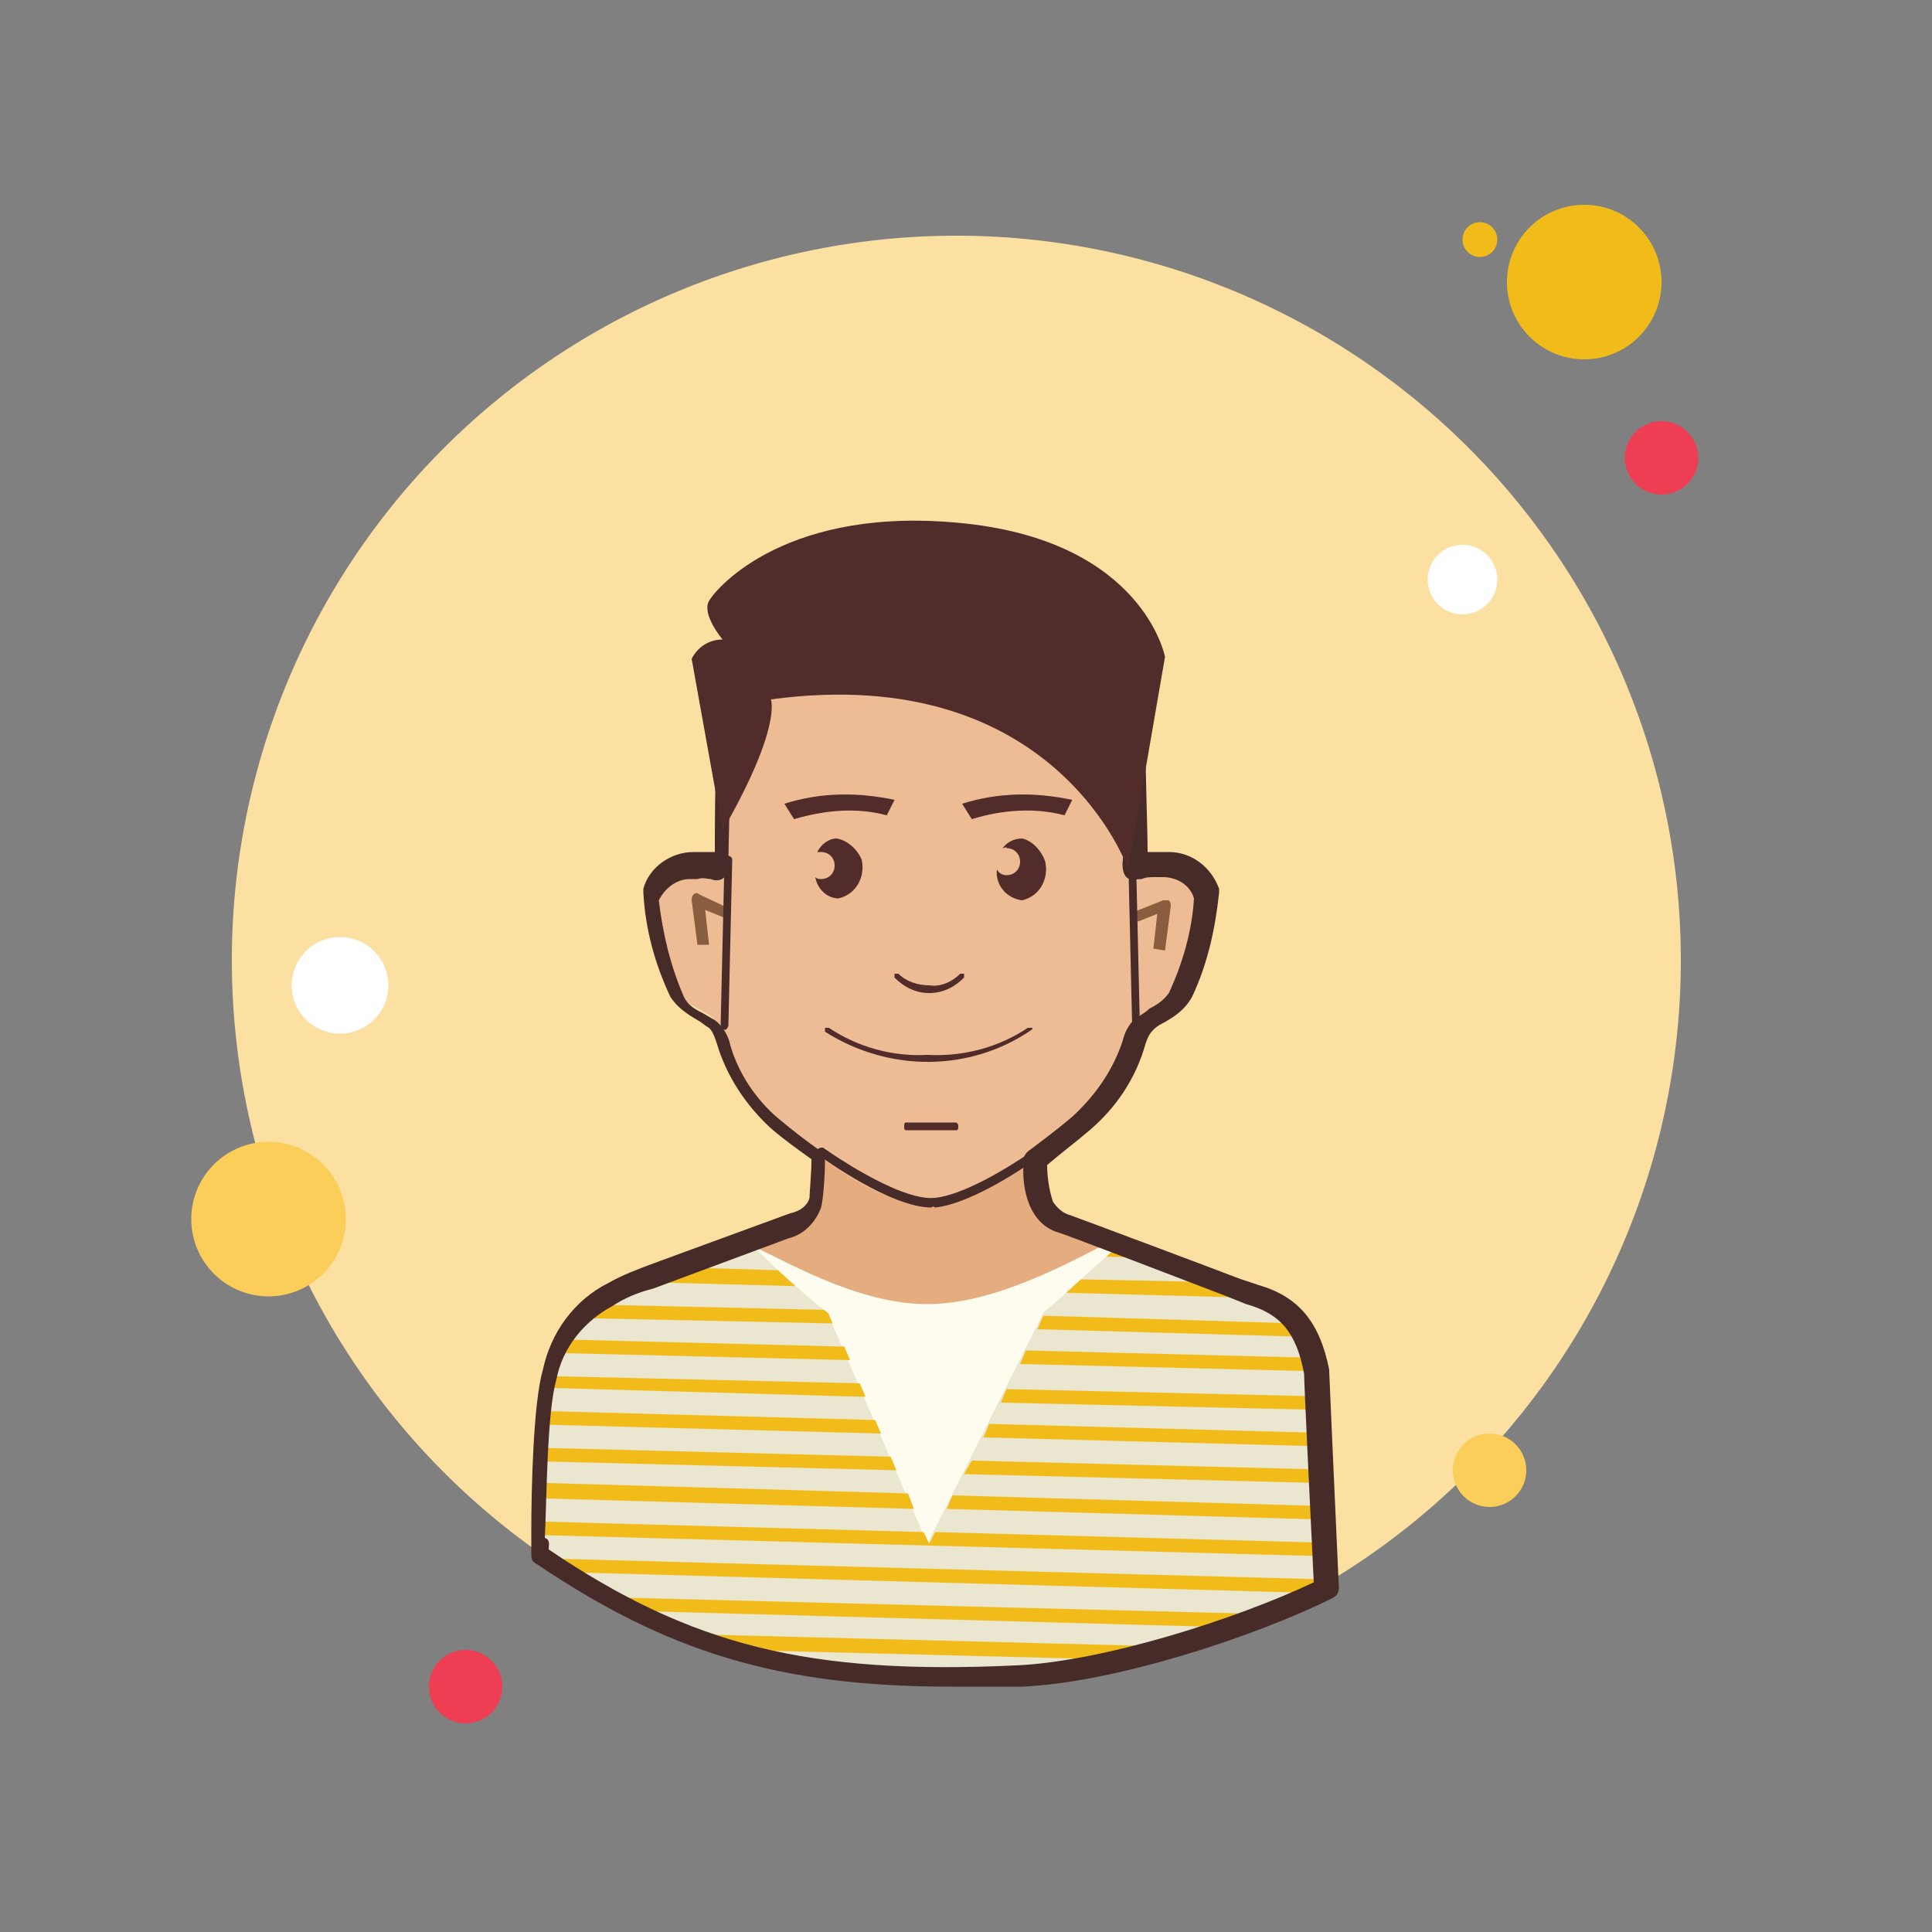 <svg xmlns="http://www.w3.org/2000/svg" xmlns:xlink="http://www.w3.org/1999/xlink" viewBox="0 0 100 100" width="100px" height="100px"><rect x="0" y="0" width="100" height="100" fill="#808080" stroke="none"/><path fill="#fff" d="M20.2 55.4A.9.9 0 1 0 20.2 57.2.9.9 0 1 0 20.2 55.4zM79.2 30.8A.7.7 0 1 0 79.2 32.2.7.7 0 1 0 79.2 30.8z"/><path fill="#f1bc19" d="M76.6 11.5A.9.9 0 1 0 76.6 13.3.9.9 0 1 0 76.6 11.5zM20.7 63.1A.9.9 0 1 0 20.7 64.9.9.9 0 1 0 20.7 63.1z"/><path fill="#fce0a2" d="M49.5 12.2A37.5 37.5 0 1 0 49.5 87.2A37.5 37.5 0 1 0 49.5 12.2Z"/><path fill="#f1bc19" d="M82 10.6A4 4 0 1 0 82 18.6A4 4 0 1 0 82 10.6Z"/><path fill="#ee3e54" d="M86 21.8A1.9 1.9 0 1 0 86 25.6A1.9 1.9 0 1 0 86 21.8Z"/><path fill="#fbcd59" d="M77.1 74.2A1.9 1.9 0 1 0 77.1 78 1.9 1.9 0 1 0 77.1 74.2zM13.9 59.1A4 4 0 1 0 13.9 67.1 4 4 0 1 0 13.9 59.1z"/><path fill="#ee3e54" d="M24.1 85.4A1.9 1.9 0 1 0 24.1 89.2A1.9 1.9 0 1 0 24.1 85.4Z"/><path fill="#fff" d="M75.7 28.2A1.8 1.8 0 1 0 75.7 31.8 1.8 1.8 0 1 0 75.7 28.2zM17.6 48.5A2.5 2.5 0 1 0 17.6 53.5 2.5 2.5 0 1 0 17.6 48.5z"/><path fill="#e5ac80" d="M68,70.9c-0.4-2.2-1.3-3.4-3.3-4l-0.3-0.1l-0.6-0.2C62.4,66,55,63.2,55,63.2 c-0.6-0.1-1-0.5-1.2-1.1c-0.2-0.9-0.3-1.9-0.2-2.9c-1.6,0.6-3.3,1-5,1.4c-1.9,0.2-6-2.3-6-2.3s-0.1,3-0.2,3.7 c-0.2,0.6-0.7,1-1.3,1.1l-7.1,2.6c-0.8,0.2-1.5,0.5-2.2,0.9c-1.5,1-2.6,2.4-3.2,4.2c0,0-0.5,3.3-0.5,3.4c0,0.5-0.1,1-0.1,1.5 c7.8,5.3,14,6.7,24.7,6.3c4.9-0.2,12.1-2.6,15.9-4.5C68.3,73.3,68,70.9,68,70.9z"/><path fill="#fdfcef" d="M64.6,66.9l-0.3-0.1l-0.6-0.2c-0.8-0.3-3.9-1.5-6.2-2.3h-0.1c-2.5,1.3-6.1,3.2-9.4,3.2 s-6.6-1.8-9.4-3.2l-0.3,0.1l-4.4,1.6c-0.8,0.2-1.5,0.5-2.2,0.9c-1.5,1-2.6,2.4-3.2,4.2c0,0-0.5,3.3-0.5,3.4c0,0.5-0.1,5.4-0.1,6 c7.8,5.3,14,6.7,24.7,6.3c4.9-0.2,12.1-2.6,15.9-4.5C68.3,77.9,68,71,68,71C67.6,68.8,66.7,67.5,64.6,66.9z"/><defs><path id="lzwPFuWIDLEvH6hkgpVYra" d="M68,70.9c-0.4-2.2-1.3-3.4-3.3-4l-0.3-0.1l-0.6-0.2c-0.7-0.3-3.8-1.3-5.9-2.1c-2.8,2.3-6,6.1-9.6,6.1 s-9.6-6.4-9.6-6.4l0,0l-0.3,0.1L34,65.9c-0.8,0.2-1.5,0.5-2.2,0.9c-1.5,1-2.6,2.4-3.2,4.2c0,0-0.5,3.3-0.5,3.4 c0,0.5-0.1,5.4-0.1,6c7.8,5.3,14,6.7,24.7,6.3c4.9-0.2,12.1-2.6,15.9-4.5C68.3,77.8,68,70.9,68,70.9z"/></defs><clipPath id="lzwPFuWIDLEvH6hkgpVYrb"><use overflow="visible" xlink:href="#lzwPFuWIDLEvH6hkgpVYra"/></clipPath><g clip-path="url(#lzwPFuWIDLEvH6hkgpVYrb)"><path fill="#eae6d0" d="M47.9,88.1c7.9,0.2,15.8-1.9,22.5-6.1c-0.4-4.6-1-10.6-1.7-11.6c-1.4-1.9-3.1-3.5-5.1-4.7 c-2.1-1.4-4.4-2.5-6.8-3.3l-8.8,17.5l-7.8-18c-2.5,0.6-4.9,1.7-7.1,3c-1.9,1.2-3.7,2.6-5.1,4.4c-0.8,1-1.7,6.9-2.3,11.5 C32.2,85.3,40,87.8,47.9,88.1z"/><path fill="#f1bc19" d="M56.8 62.5l-.3.7 2.8.1c-.6-.3-1.3-.5-2-.8L56.8 62.5zM37.8 62.7l2.8.1L40.3 62h-.5C39.2 62.2 38.5 62.4 37.8 62.7zM55.9 64.3L55.5 65l7.5.2c-.4-.3-.8-.5-1.3-.7L55.9 64.3zM33.9 64.4l7.5.2-.3-.7-5.9-.2C34.8 64 34.3 64.2 33.9 64.4zM64.8 66.4L55 66.2l-.3.7 11.1.3C65.4 66.9 65.1 66.7 64.8 66.4zM31.1 66.3l11.2.3L42 65.8l-9.9-.3C31.8 65.8 31.4 66 31.1 66.3zM53.7 68.8l14.1.4-.7-.7L54 68.1 53.7 68.8zM43.1 68.5l-.3-.7-13.1-.3c-.3.2-.5.5-.7.7L43.1 68.5zM68.8 70.3l-15.7-.4-.3.7 16.3.4C69 70.8 68.9 70.6 68.8 70.3zM27.6 70L44 70.4l-.3-.7L28 69.3C27.8 69.5 27.7 69.7 27.6 70zM69.3 72.3l-17.2-.4-.3.7L69.4 73C69.4 72.7 69.4 72.5 69.3 72.3zM27.1 71.8l17.7.5-.3-.7-17.2-.4C27.2 71.4 27.2 71.6 27.1 71.8zM69.6 74.2l-18.4-.5-.3.7 18.9.5C69.7 74.6 69.7 74.4 69.6 74.2zM26.7 73.7l18.9.5-.3-.7L26.9 73C26.8 73.3 26.8 73.5 26.7 73.7zM69.9 76.1l-19.6-.5-.4.7 20 .5C69.9 76.5 69.9 76.3 69.9 76.1zM26.4 75.6l20 .5-.3-.7-19.6-.5C26.5 75.1 26.5 75.4 26.4 75.6zM70.1 78l-20.8-.6L49 78.1l21.2.6C70.1 78.4 70.1 78.2 70.1 78zM26.1 77.5l21.2.6L47 77.3l-20.8-.6C26.2 77 26.2 77.3 26.1 77.5zM25.9 79.4l44.5 1.2c0-.2 0-.5-.1-.7l-21.9-.6-.3.6-.3-.6L26 78.7C25.9 78.9 25.9 79.2 25.9 79.4zM25.7 80.7l.9.6 43.1 1.2.8-.5c0-.1 0-.1 0-.2l-44.7-1.2C25.7 80.6 25.7 80.7 25.7 80.7zM29.9 83.3l36.4 1c.5-.2.9-.4 1.4-.7l-39.1-1C29 82.8 29.4 83 29.9 83.3zM34.2 85.3L61.8 86c.6-.2 1.2-.4 1.8-.7l-31.2-.8C33 84.8 33.6 85 34.2 85.3zM54.4 87.7c1.2-.2 2.3-.4 3.5-.6l-19.8-.5c1.1.3 2.3.6 3.5.8L54.4 87.7z"/></g><path fill="#edbc94" d="M60.3,44.4h-0.4c-1,0-1.2,0.3-1.2-0.3c0.1-1.1-0.1-5.4-0.1-5.6c0-4.5-4.7-8.1-10.5-8.3h-0.2 c-5.8,0.2-10.5,3.8-10.5,8.3c0,0.2-0.2,4.5-0.1,5.6c0,0.6-0.2,0.2-1.2,0.3h-0.4c-1,0-1.8,0.7-2.1,1.6c0.1,0.1,0.6,3.7,1.4,5.2 c0.4,0.8,1.1,0.9,1.8,1.4c0.3,0.2,0.5,0.6,0.6,1c0.5,1.6,1.4,3,2.7,4.1c0.6,0.6,4.5,4.7,7.8,4.5s7.3-4,7.9-4.5 c1.3-1.1,2.2-2.5,2.7-4.1c0.1-0.4,0.3-0.8,0.6-1c0.7-0.5,1.4-0.6,1.8-1.4c0.8-1.4,1.3-5.1,1.4-5.2C62.1,45,61.2,44.4,60.3,44.4z"/><path fill="#512c2b" d="M48.1 51.4c.7 0 1.3-.3 1.8-.8 0 0 0-.1 0-.2 0 0 0 0 0 0l0 0c0 0-.1 0-.2 0 0 0 0 0 0 0-.4.4-1 .7-1.6.6-.6 0-1.2-.2-1.6-.6 0 0-.1 0-.1 0 0 0 0 0-.1 0 0 0 0 .1 0 .2C46.8 51.1 47.4 51.4 48.1 51.4zM45.9 42.2l.4-.8c-1.9-.4-3.8-.4-5.7.2l.5.8C42.8 41.9 44.4 41.8 45.9 42.2zM55.1 42.2l.4-.8c-1.9-.4-3.8-.4-5.7.2l.5.8C51.9 41.9 53.6 41.8 55.1 42.2zM43.3 43.4c-.4 0-.8.3-1 .7.1 0 .1 0 .2 0 .4 0 .7.3.7.7 0 .4-.3.7-.7.7-.1 0-.2 0-.3-.1.1.6.6 1.1 1.2 1.1.9-.2 1.4-1.1 1.2-2C44.4 44 43.9 43.5 43.3 43.4L43.3 43.4zM52.9 43.4c-.4 0-.8.2-1 .5.1 0 .2-.1.2 0 .4 0 .7.3.7.7 0 .4-.3.7-.7.7-.2 0-.4-.1-.5-.3-.1.8.5 1.5 1.3 1.6.9-.2 1.4-1.1 1.2-2C53.9 44 53.4 43.5 52.9 43.4L52.9 43.4zM53.4 53.3c0 0 .1-.1 0-.1 0 0 0 0 0 0l0 0c0 0-.1 0-.2 0 0 0 0 0 0 0-1.5 1-3.3 1.5-5.2 1.4-1.8.1-3.6-.4-5.1-1.4 0 0 0 0-.1 0 0 0-.1 0-.1 0 0 0 0 .1 0 .2 0 0 0 0 0 0C46 55.5 50.2 55.5 53.4 53.3L53.4 53.3zM49.5 58.5c.1 0 .1-.1.1-.2 0-.1 0-.1-.1-.2h-2.6c-.1 0-.1.1-.1.2s0 .2.1.2H49.5z"/><path fill="#472b29" d="M49.2,87.3c-8.9,0-14.7-1.8-21.5-6.4c-0.2-0.1-0.2-0.3-0.2-0.5c0-0.1,0-0.5,0-1.1 c0-2.2,0.1-6.7,0.6-8.4c0.4-1.9,1.6-3.6,3.4-4.5c0.7-0.4,1.5-0.7,2.3-1l7.1-2.6c0.5-0.1,0.9-0.4,1-0.8c0-0.3,0.1-1.2,0.1-2 c-0.7-0.5-1.4-1-2.1-1.6c-1.3-1.2-2.3-2.7-2.8-4.4c-0.1-0.3-0.2-0.6-0.4-0.8c-0.2-0.1-0.4-0.3-0.6-0.4c-0.5-0.3-1-0.6-1.4-1.2 c-0.8-1.7-1.3-3.5-1.4-5.4c0-0.1,0-0.1,0-0.2c0.3-1.1,1.4-1.9,2.6-1.9h0.4c0.3,0,0.5,0,0.7,0c0-1.2,0-3.8,0.1-4.9 c0-0.3,0-0.5,0-0.5c0-4.8,4.8-8.7,11-8.9l0.2,0c6.2,0.2,11,4.1,11,8.9c0,0,0,0.2,0,0.5c0,1.2,0.1,3.8,0.1,4.9c0.2,0,0.4,0,0.7,0 h0.4c1.2,0,2.2,0.8,2.6,1.9c0,0.1,0,0.1,0,0.2c-0.2,1.9-0.6,3.7-1.4,5.4c-0.4,0.7-0.9,1-1.4,1.3c-0.2,0.1-0.4,0.2-0.6,0.4 c-0.2,0.2-0.3,0.4-0.4,0.7c-0.5,1.8-1.5,3.3-2.9,4.5c-0.7,0.6-1.5,1.2-2.2,1.8c0,0.6,0.1,1.3,0.3,1.9c0.2,0.3,0.5,0.6,0.9,0.7 c0.3,0.1,7.5,2.8,8.8,3.3l0.9,0.3c2.1,0.6,3.2,1.9,3.7,4.4c0,0,0,0,0,0.1c0,0,0.3,6.9,0.5,11.2c0,0.2-0.1,0.4-0.3,0.5 c-4,2-11.3,4.4-16.1,4.6C51.4,87.3,50.3,87.3,49.2,87.3z M28.4,80.2c7.4,5,13.5,6.5,24.2,6c4.5-0.2,11.4-2.4,15.4-4.3 c-0.2-4.1-0.5-10.3-0.5-10.8c-0.4-2.1-1.2-3.1-3-3.6l-1-0.4c-1.3-0.5-8.6-3.3-8.7-3.3c-0.7-0.2-1.2-0.7-1.5-1.4 C53,61.7,52.9,60.8,53,60c0-0.2,0.1-0.3,0.2-0.4c0.8-0.6,1.6-1.2,2.3-1.8c1.2-1.1,2.1-2.4,2.6-3.9c0.1-0.4,0.3-0.9,0.7-1.2 c0.3-0.2,0.5-0.3,0.7-0.5c0.4-0.2,0.7-0.4,1-0.8c0.7-1.5,1.2-3.2,1.3-4.9c-0.2-0.7-0.9-1.1-1.6-1.1h-0.4c-0.3,0-0.5,0-0.7,0.1 c-0.3,0-0.6,0.1-0.8-0.1c-0.2-0.2-0.2-0.6-0.2-0.7c0.1-0.8,0-3.9-0.1-5c0-0.3,0-0.5,0-0.6c0-4.2-4.4-7.7-10-7.9l-0.2,0 c-5.6,0.2-10,3.7-10,7.9c0,0,0,0.2,0,0.5c0,1.2-0.1,4.2-0.1,5.1c0,0.2,0,0.5-0.2,0.7c-0.2,0.2-0.5,0.2-0.7,0.1 c-0.2,0-0.4-0.1-0.7,0l-0.4,0c-0.7,0-1.3,0.5-1.6,1.1c0.2,1.7,0.6,3.4,1.3,5c0.2,0.4,0.5,0.6,0.9,0.8c0.2,0.1,0.5,0.3,0.7,0.4 c0.4,0.3,0.7,0.8,0.8,1.3c0.4,1.4,1.3,2.8,2.5,3.8c0.7,0.6,1.5,1.2,2.2,1.7c0.1,0.1,0.2,0.2,0.2,0.4c0,1-0.1,2.1-0.2,2.5 c-0.3,0.8-0.9,1.4-1.7,1.6l-7,2.6c-0.8,0.2-1.5,0.5-2.1,0.9c-1.5,0.8-2.6,2.2-2.9,3.8c-0.5,1.7-0.5,6.3-0.6,8.2 C28.5,79.7,28.4,80,28.4,80.2z"/><path fill="#895d3d" d="M60.3 49.2l-.6-.1.2-1.8-1 .4-.2-.5 1.5-.6c.1 0 .2 0 .3 0 .1.1.1.2.1.3L60.3 49.2zM36.1 48.9l-.3-2.3c0-.1 0-.2.1-.3.1-.1.2-.1.3 0l1.5.7-.2.5-1-.4.2 1.8L36.1 48.9z"/><path fill="#472b29" d="M37.5 53.3C37.4 53.3 37.4 53.3 37.5 53.3c-.1 0-.2-.1-.2-.2l.2-8.6c0-.1.1-.2.2-.2 0 0 0 0 0 0 .1 0 .2.1.2.2l-.2 8.6C37.6 53.3 37.6 53.3 37.5 53.3zM58.8 53.3c-.1 0-.2-.1-.2-.2l-.2-8.6c0-.1.1-.2.2-.2.1 0 .2.1.2.2l.2 8.6C59 53.2 58.9 53.3 58.8 53.3 58.8 53.3 58.8 53.3 58.8 53.3zM48.2 62.5c-2.1 0-5.7-2.6-5.8-2.7-.1-.1-.1-.2-.1-.3.1-.1.2-.1.3-.1 0 0 3.9 2.8 5.8 2.6 1.9-.2 5-2.4 5-2.4.1-.1.3-.1.3.1.1.1.1.3-.1.3-.1.1-3.2 2.3-5.2 2.5C48.3 62.4 48.2 62.5 48.2 62.5z"/><path fill="#512c2b" d="M35.8,34.1c0.3-0.6,0.9-1,1.6-1c0,0-1.1-1.3-0.7-2s4.1-5,13.3-4S60.3,34,60.3,34l-1.9,11 c0,0-3.7-10.8-18.5-8.8c0,0,0.6,1.4-2.5,6.8L35.8,34.1L35.8,34.1z"/></svg>